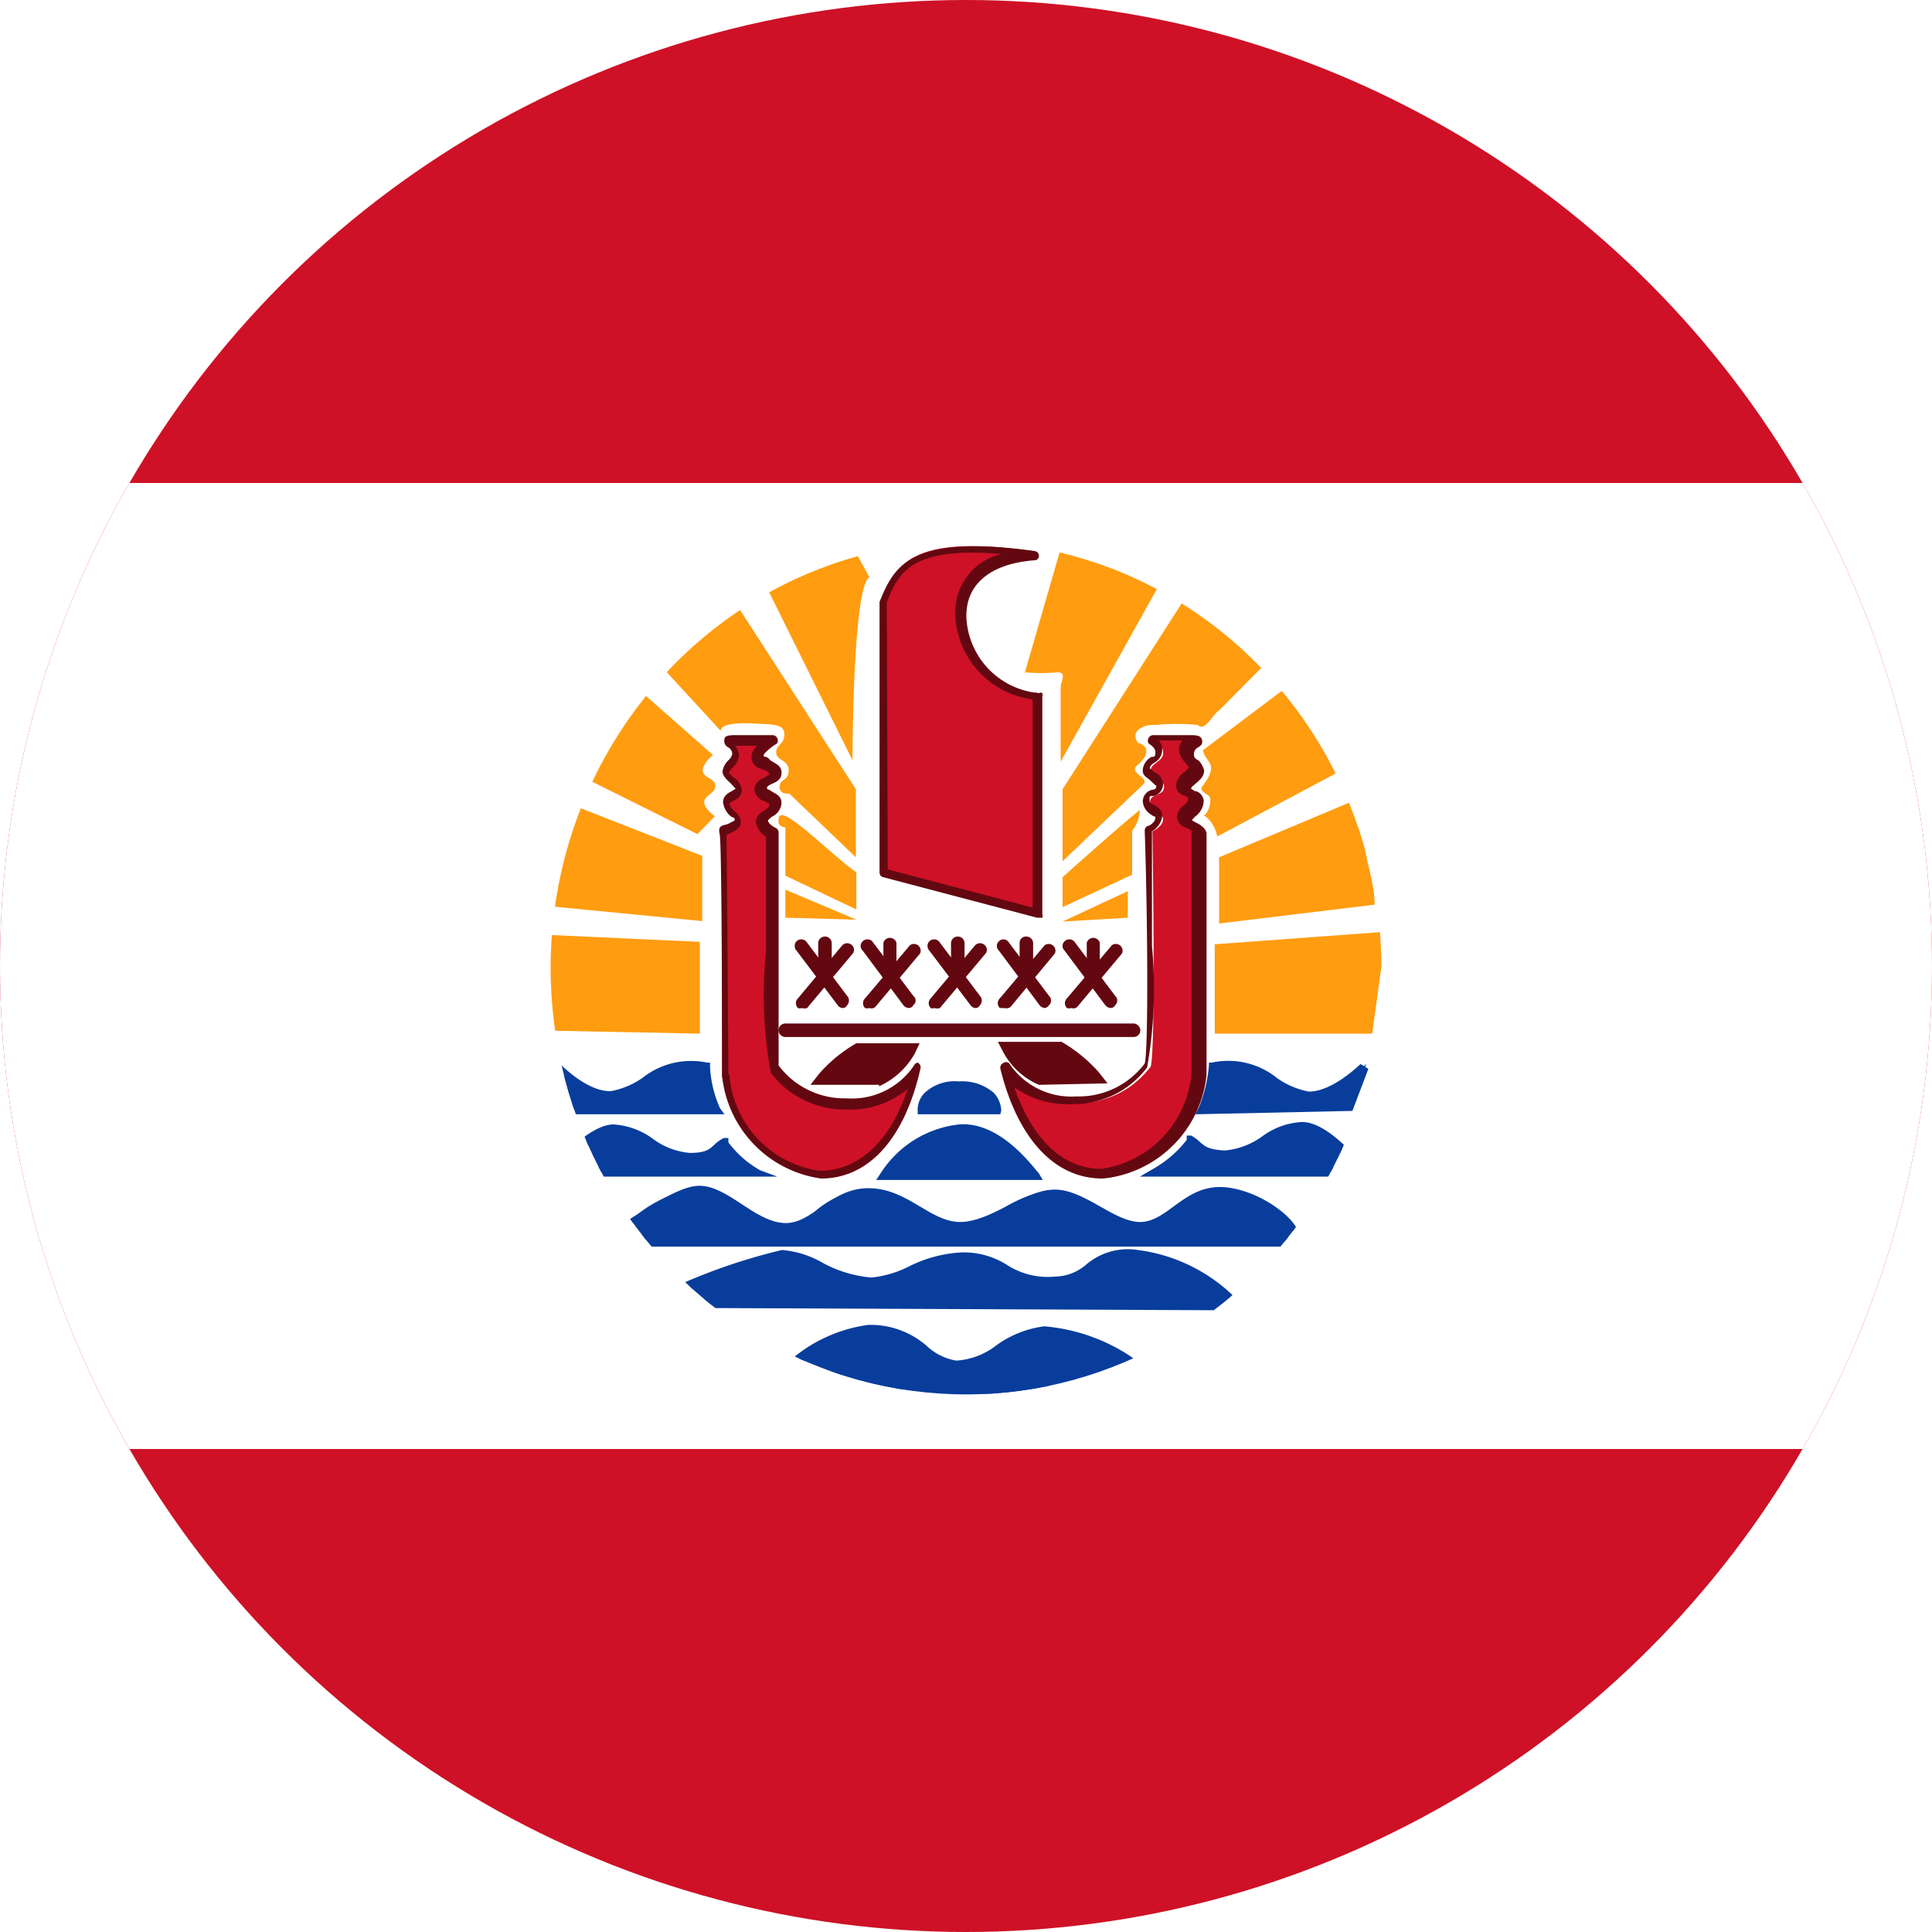 <svg id="ec802a2b-1332-45e4-9f0e-cf308bcb94e0" data-name="Layer 1" xmlns="http://www.w3.org/2000/svg" xmlns:xlink="http://www.w3.org/1999/xlink" viewBox="0 0 40 40"><defs><style>.b36b985b-d040-4e64-a246-382d6333eec3{fill:none;}.add94e4f-ca45-44f0-9941-d56a192637d8{clip-path:url(#aba16ebe-c2e3-4924-ac3f-d998fb651ebb);}.f9f28007-b517-40b6-8180-f8a711648caa{fill:#ce1126;}.f31b3bd9-e367-4473-a60d-91c051ff609a{fill:#fff;}.ec05c96f-2c72-47cf-b318-1b71d0e48951{clip-path:url(#acbc48e3-4b9a-4b8d-9d84-61b9d9261be0);}.ac4133fa-9db1-4cbc-a7b6-711efe48a086{fill:#ff9c10;}.bd93acd5-9878-4ce8-a3a0-2e9a26ea7a72{fill:#083d9c;}.bea4587c-40f2-4406-9183-4bb224b9025e{fill:#630810;}</style><clipPath id="aba16ebe-c2e3-4924-ac3f-d998fb651ebb"><circle class="b36b985b-d040-4e64-a246-382d6333eec3" cx="20" cy="20" r="20"/></clipPath><clipPath id="acbc48e3-4b9a-4b8d-9d84-61b9d9261be0"><ellipse class="b36b985b-d040-4e64-a246-382d6333eec3" cx="20" cy="20.04" rx="8.6" ry="8.83"/></clipPath></defs><g class="add94e4f-ca45-44f0-9941-d56a192637d8"><path class="f9f28007-b517-40b6-8180-f8a711648caa" d="M-10,0H50V40H-10Z"/><path class="f31b3bd9-e367-4473-a60d-91c051ff609a" d="M-10,10H50V30H-10Z"/><g class="ec05c96f-2c72-47cf-b318-1b71d0e48951"><path class="ac4133fa-9db1-4cbc-a7b6-711efe48a086" d="M16.26,19v-.58l1.47.62Z"/><path class="ac4133fa-9db1-4cbc-a7b6-711efe48a086" d="M16.26,18.13v-1s-.17,0-.14-.17c0-.4,1.07.73,1.61,1.1v.77Z"/><path class="ac4133fa-9db1-4cbc-a7b6-711efe48a086" d="M14.49,21.4V19.5L11,19.34l.44,2Z"/><path class="ac4133fa-9db1-4cbc-a7b6-711efe48a086" d="M14.54,19.07l0-1.35-3.19-1.25,0,2.29Z"/><path class="ac4133fa-9db1-4cbc-a7b6-711efe48a086" d="M14.44,17.27l.36-.37s-.23-.16-.22-.3.23-.17.23-.33-.25-.16-.26-.31.21-.33.21-.33l-2.27-2-.56,2.39Z"/><path class="ac4133fa-9db1-4cbc-a7b6-711efe48a086" d="M25.15,21.4l0-1.85,3.55-.26-.29,2.11Z"/><path class="ac4133fa-9db1-4cbc-a7b6-711efe48a086" d="M28.46,18.73c0-.3-.08-.6-.15-.9A8.17,8.17,0,0,0,28,16.67s0-.05,0-.08l-2.76,1.16,0,1.37Z"/><path class="ac4133fa-9db1-4cbc-a7b6-711efe48a086" d="M26.57,14.28l-1.66,1.25c0,.12.13.21.16.33s-.08.3-.17.41.09.16.14.22,0,.32-.11.39a.68.68,0,0,1,.27.44L27.68,16a8.37,8.37,0,0,0-1.11-1.75Z"/><path class="ac4133fa-9db1-4cbc-a7b6-711efe48a086" d="M23.35,19l0-.55L22,19.08Z"/><path class="ac4133fa-9db1-4cbc-a7b6-711efe48a086" d="M22,18.16s1.32-1.18,1.6-1.39a.75.75,0,0,1-.16.43v.91L22,18.78Z"/><path class="ac4133fa-9db1-4cbc-a7b6-711efe48a086" d="M13.44,13.52l1.48,1.61c0-.15.37-.17.71-.15s.61,0,.61.22-.17.21-.17.38.26.15.26.37-.19.17-.19.34.2.14.2.14l1.38,1.32V16.34l-2.85-4.41Z"/><path class="ac4133fa-9db1-4cbc-a7b6-711efe48a086" d="M15.72,11.85l1.93,3.89s0-3.59.35-3.79l-.55-1Z"/><path class="ac4133fa-9db1-4cbc-a7b6-711efe48a086" d="M21.94,11.43l-.72,2.49a3.89,3.89,0,0,0,.68,0c.2,0,.05.21.06.32v1.53l2-3.59a8.85,8.85,0,0,0-1.47-.59,5.58,5.58,0,0,0-.58-.18Z"/><path class="ac4133fa-9db1-4cbc-a7b6-711efe48a086" d="M24.48,12.47,22,16.34v1.49l1.68-1.6c.11-.15-.34-.22-.12-.4s.24-.39,0-.45c-.18-.26.15-.39.36-.37a4.32,4.32,0,0,1,.88,0c.15.15.3-.22.45-.31l.91-.92a8.57,8.57,0,0,0-1.67-1.33Z"/><path class="bd93acd5-9878-4ce8-a3a0-2e9a26ea7a72" d="M18,27.49a3.16,3.16,0,0,0-1.52.68,8.05,8.05,0,0,0,1.66.53,17.78,17.78,0,0,0,2.82.15l.45-.06,2-.67a3.63,3.63,0,0,0-1.7-.6c-.76,0-1.27.76-1.88.71s-.85-.74-1.72-.74Z"/><path class="bd93acd5-9878-4ce8-a3a0-2e9a26ea7a72" d="M20.9,29a17.48,17.48,0,0,1-2.79-.16,8.53,8.53,0,0,1-1.69-.53l-.16-.07.14-.11a3.09,3.09,0,0,1,1.58-.7h.09a1.77,1.77,0,0,1,1.11.43,1.18,1.18,0,0,0,.62.31,1.5,1.5,0,0,0,.82-.31,2.16,2.16,0,0,1,1-.4,3.81,3.81,0,0,1,1.77.61l.17.12-2.19.74L21,29H20.9Zm-4.23-.81a9,9,0,0,0,1.47.45,17.09,17.09,0,0,0,2.76.15h0l.44-.06,1.76-.6a3.23,3.23,0,0,0-1.46-.47,2.12,2.12,0,0,0-1,.38,1.63,1.63,0,0,1-.94.33,1.38,1.38,0,0,1-.72-.34,1.57,1.57,0,0,0-1-.39H18A2.73,2.73,0,0,0,16.67,28.15Z"/><path class="bd93acd5-9878-4ce8-a3a0-2e9a26ea7a72" d="M25.63,27A3.53,3.53,0,0,0,23.52,26c-1.15,0-.83.48-1.71.56S20.72,26,19.92,26s-1.27.51-1.88.53S16.65,26,16.19,26a13.34,13.34,0,0,0-2.11.73l.31.28Z"/><path class="bd93acd5-9878-4ce8-a3a0-2e9a26ea7a72" d="M25.86,27.13l-11.51-.05-.45-.42.14-.05a12,12,0,0,1,2.15-.73,2,2,0,0,1,.85.27,2.58,2.58,0,0,0,1,.3,2.19,2.19,0,0,0,.76-.22,2.74,2.74,0,0,1,1.11-.3,1.66,1.66,0,0,1,.94.26,1.56,1.56,0,0,0,1,.24,1,1,0,0,0,.64-.25,1.33,1.33,0,0,1,1.07-.3A3.49,3.49,0,0,1,25.7,27Zm-11.43-.24,11,0a3.24,3.24,0,0,0-1.88-.86,1.21,1.21,0,0,0-.94.26,1.15,1.15,0,0,1-.75.29,1.74,1.74,0,0,1-1.06-.26,1.57,1.57,0,0,0-.84-.24,2.75,2.75,0,0,0-1,.28,2.33,2.33,0,0,1-.83.25A2.58,2.58,0,0,1,17,26.32a2.08,2.08,0,0,0-.76-.25,10.94,10.94,0,0,0-1.95.66Z"/><path class="bd93acd5-9878-4ce8-a3a0-2e9a26ea7a72" d="M13,25.66l13.87.05c.21-.31-.69-1.06-1.51-1.13s-1.17.7-1.73.72-1.19-.7-1.83-.67-1.29.67-1.92.67-1.09-.7-1.9-.7-1.16.77-1.77.72-1.15-.77-1.73-.77-1.56.87-1.75.82.27.29.27.29Z"/><path class="bd93acd5-9878-4ce8-a3a0-2e9a26ea7a72" d="M26.88,25.81h-.05l-13.91,0,0,0,.06-.08-.06.08c-.37-.27-.38-.34-.35-.41a.12.12,0,0,1,.16,0,2.4,2.4,0,0,0,.47-.26,2.86,2.86,0,0,1,1.26-.56,1.85,1.85,0,0,1,.93.39,1.77,1.77,0,0,0,.81.38,1.14,1.14,0,0,0,.71-.3,1.81,1.81,0,0,1,1.05-.42,2.09,2.09,0,0,1,1.12.39,1.55,1.55,0,0,0,.78.3,2.29,2.29,0,0,0,.94-.32,2.37,2.37,0,0,1,1-.35,2.13,2.13,0,0,1,1,.36,1.65,1.65,0,0,0,.81.31,1.62,1.62,0,0,0,.72-.32,2.14,2.14,0,0,1,1-.4h0a2.19,2.19,0,0,1,1.58.94.33.33,0,0,1,0,.34ZM13,25.56l13.77.05a.15.15,0,0,0,0-.11,2,2,0,0,0-1.43-.82,1.79,1.79,0,0,0-.89.37,1.93,1.93,0,0,1-.83.35,1.9,1.9,0,0,1-.91-.34,1.93,1.93,0,0,0-.91-.34,2.25,2.25,0,0,0-.9.33,2.43,2.43,0,0,1-1,.35,1.77,1.77,0,0,1-.88-.33,2,2,0,0,0-1-.37,1.64,1.64,0,0,0-.94.38,1.23,1.23,0,0,1-.84.34,2,2,0,0,1-.9-.41,1.69,1.69,0,0,0-.82-.36,3,3,0,0,0-1.16.53,3.78,3.78,0,0,1-.45.26Z"/><path class="bd93acd5-9878-4ce8-a3a0-2e9a26ea7a72" d="M18.32,24.33h3.09s-.69-1-1.54-1a2.12,2.12,0,0,0-1.55,1Z"/><path class="bd93acd5-9878-4ce8-a3a0-2e9a26ea7a72" d="M18.14,24.43l.1-.15a2.21,2.21,0,0,1,1.62-1c.9-.07,1.61,1,1.64,1l.09.15Zm1.81-1h-.08a1.94,1.94,0,0,0-1.36.8h2.71A1.85,1.85,0,0,0,20,23.44Z"/><path class="bd93acd5-9878-4ce8-a3a0-2e9a26ea7a72" d="M28.19,24.26H24a2.21,2.21,0,0,0,.7-.62c.28.15.2.3.75.32s1.07-.61,1.6-.59S28.19,24.26,28.19,24.26Z"/><path class="bd93acd5-9878-4ce8-a3a0-2e9a26ea7a72" d="M28.39,24.36H23.6l.31-.18a2.33,2.33,0,0,0,.66-.58l0-.09.09,0a.86.86,0,0,1,.2.15c.1.08.16.14.5.16a1.57,1.57,0,0,0,.77-.29,1.51,1.51,0,0,1,.83-.3c.56,0,1.24.88,1.27.92Zm-4.12-.2H28c-.24-.27-.67-.68-1-.69a1.49,1.49,0,0,0-.73.28,1.58,1.58,0,0,1-.86.31.84.84,0,0,1-.63-.21.35.35,0,0,0-.09-.07A1.66,1.66,0,0,1,24.27,24.16Z"/><path class="bd93acd5-9878-4ce8-a3a0-2e9a26ea7a72" d="M11.5,24.26h4.23a2.21,2.21,0,0,1-.7-.62c-.27.15-.2.3-.74.32s-1.08-.61-1.6-.59S11.5,24.26,11.5,24.26Z"/><path class="bd93acd5-9878-4ce8-a3a0-2e9a26ea7a72" d="M16.09,24.36H11.3l.12-.16s.71-.9,1.27-.92a1.53,1.53,0,0,1,.83.3,1.5,1.5,0,0,0,.76.29c.34,0,.41-.08.5-.16a.76.76,0,0,1,.21-.15l.09,0,0,.09a2.09,2.09,0,0,0,.66.58Zm-4.39-.2h3.71a2.1,2.1,0,0,1-.41-.38l-.09.07a.81.81,0,0,1-.62.21,1.64,1.64,0,0,1-.87-.31,1.42,1.42,0,0,0-.72-.28C12.37,23.48,12,23.89,11.7,24.16Z"/><path class="bd93acd5-9878-4ce8-a3a0-2e9a26ea7a72" d="M14.83,23a2.56,2.56,0,0,1-.22-.92c-.78-.26-1.41.58-2,.61a1.88,1.88,0,0,1-1.14-.61l.31.89Z"/><path class="bd93acd5-9878-4ce8-a3a0-2e9a26ea7a72" d="M15,23.07l-3.24,0-.34-.95.17-.1s.56.59,1.06.57a1.65,1.65,0,0,0,.66-.28A1.62,1.62,0,0,1,14.64,22l.06,0v.07a2.37,2.37,0,0,0,.21.88Zm-3.1-.22,2.8,0a3.08,3.08,0,0,1-.16-.74,1.48,1.48,0,0,0-1.13.32,1.74,1.74,0,0,1-.75.3,1.52,1.52,0,0,1-.93-.37Z"/><path class="bd93acd5-9878-4ce8-a3a0-2e9a26ea7a72" d="M27.92,22.94l-3,0a2.56,2.56,0,0,0,.22-.92c.78-.26,1.41.58,2,.61a1.92,1.92,0,0,0,1.15-.61Z"/><path class="bd93acd5-9878-4ce8-a3a0-2e9a26ea7a72" d="M24.75,23.07l.07-.14a2.93,2.93,0,0,0,.21-.88V22l.06,0a1.61,1.61,0,0,1,1.35.32,1.65,1.65,0,0,0,.66.28c.5,0,1.06-.57,1.07-.57l.16.1L28,23Zm.46-.94a2.66,2.66,0,0,1-.16.74l2.8,0,.17-.47a1.49,1.49,0,0,1-.93.37,1.74,1.74,0,0,1-.75-.3A1.48,1.48,0,0,0,25.21,22.13Z"/><path class="bd93acd5-9878-4ce8-a3a0-2e9a26ea7a72" d="M19.09,23h1.53s0-.51-.78-.51-.75.51-.75.51Z"/><path class="bd93acd5-9878-4ce8-a3a0-2e9a26ea7a72" d="M20.71,23.07H19V23a.5.5,0,0,1,.14-.37.91.91,0,0,1,.71-.24,1,1,0,0,1,.73.24.58.58,0,0,1,.15.36Zm-1.52-.2h1.32a.34.34,0,0,0-.09-.13.77.77,0,0,0-.58-.18.81.81,0,0,0-.57.17A.7.7,0,0,0,19.19,22.87Z"/><path class="f9f28007-b517-40b6-8180-f8a711648caa" d="M18.28,18l3.19.84v-4.5c-1.46.07-2.67-2.74-.1-2.93-2.53-.36-2.82.29-3.11,1l0,5.61Z"/><path class="bea4587c-40f2-4406-9183-4bb224b9025e" d="M21.47,19h0l-3.19-.84a.1.1,0,0,1-.07-.09l0-5.61v0c.29-.7.59-1.42,3.22-1.05a.1.1,0,0,1,.08.1.09.09,0,0,1-.09.09c-.94.07-1.45.52-1.41,1.22a1.65,1.65,0,0,0,1.5,1.53.07.07,0,0,1,.07,0,.11.11,0,0,1,0,.07v4.5a.12.12,0,0,1,0,.08Zm-3.09-1,3,.79V14.48a1.84,1.84,0,0,1-1.6-1.7,1.24,1.24,0,0,1,.95-1.31c-1.87-.16-2.13.39-2.37,1Z"/><path class="f9f28007-b517-40b6-8180-f8a711648caa" d="M19,22.1a1.89,1.89,0,0,1-3,0c-.13,0-.05-4.89-.05-4.89s-.21-.09-.22-.24.28-.17.28-.36-.29-.12-.3-.31.32-.16.3-.33-.35-.17-.36-.35.24-.26.31-.32H15.2c-.38,0,0,.09,0,.3S15,15.84,15,16s.27.21.28.36-.27.14-.26.27.24.26.23.38-.3.18-.3.28,0,5,0,5C15.46,24.69,18.21,25.31,19,22.1Z"/><path class="bea4587c-40f2-4406-9183-4bb224b9025e" d="M17,24.4h0a2.39,2.39,0,0,1-2.05-2.13v0c0-.05,0-4.79-.05-5s.1-.17.19-.22.11-.05.12-.07,0-.05-.07-.07a.46.46,0,0,1-.17-.3c0-.13.1-.19.18-.23l.08-.05s-.07-.08-.11-.12-.17-.14-.16-.25a.43.43,0,0,1,.12-.22.23.23,0,0,0,.08-.13s0-.1-.09-.14A.15.15,0,0,1,15,15.3c0-.08.14-.08.25-.08H16a.11.11,0,0,1,.09.06.11.11,0,0,1,0,.11l-.09.06s-.19.14-.19.19.05,0,.12.08.24.1.25.26-.11.21-.2.25-.1.06-.1.09,0,0,.09.06.21.09.21.25a.34.34,0,0,1-.2.28l-.08.07c0,.07.11.14.16.16a.11.11,0,0,1,.06.09c0,1.74,0,4.55,0,4.83h0a1.71,1.71,0,0,0,1.41.68,1.55,1.55,0,0,0,1.4-.69A.1.1,0,0,1,19,22a.11.11,0,0,1,.06.11C18.74,23.55,18,24.4,17,24.4Zm-1.9-2.16a2.18,2.18,0,0,0,1.87,2c.8,0,1.46-.6,1.82-1.69a1.86,1.86,0,0,1-1.27.42,1.91,1.91,0,0,1-1.56-.76,8.82,8.82,0,0,1-.1-2.52c0-1,0-2.12,0-2.37a.41.41,0,0,1-.21-.3c0-.12.09-.19.17-.24s.11-.08.11-.12,0,0-.09-.07a.28.28,0,0,1-.22-.24c0-.15.13-.22.22-.26l.09-.06s0-.06-.14-.1-.22-.1-.23-.25a.31.31,0,0,1,.12-.24h-.46a.33.33,0,0,1,.08.2.39.39,0,0,1-.14.26.46.46,0,0,0-.07.1l.09.09a.37.37,0,0,1,.18.27.25.25,0,0,1-.18.22l-.08.05a.32.32,0,0,0,.11.17.3.3,0,0,1,.13.22c0,.12-.12.18-.22.23s-.07,0-.08.06C15.05,17.61,15.08,22,15.08,22.24ZM16,22Zm0,0Zm0,0Zm0,0Z"/><path class="f9f28007-b517-40b6-8180-f8a711648caa" d="M20.81,22.1a1.89,1.89,0,0,0,3,0c.13,0,.05-4.89.05-4.89s.21-.09.22-.24-.27-.17-.27-.36.28-.12.29-.31-.29-.17-.28-.34.24-.18.26-.35-.15-.25-.22-.31h.76c.38,0,0,.09,0,.3s.19.23.21.36-.27.21-.28.36.27.14.26.27-.24.26-.24.38.31.18.31.28-.05,5-.05,5c-.47,2.44-3.22,3.06-4-.15Z"/><path class="bea4587c-40f2-4406-9183-4bb224b9025e" d="M22.82,24.4c-1,0-1.76-.85-2.11-2.28a.11.11,0,0,1,.06-.11.1.1,0,0,1,.12,0,1.55,1.55,0,0,0,1.4.69,1.71,1.71,0,0,0,1.41-.68h0c.08-.28.06-3.09,0-4.83a.11.11,0,0,1,.06-.09c.05,0,.16-.09.16-.16s0,0-.08-.07a.35.35,0,0,1-.18-.28.25.25,0,0,1,.2-.24c.07,0,.08-.05.08-.07s0,0-.1-.1-.19-.11-.18-.25a.35.35,0,0,1,.18-.26c.06,0,.08,0,.08-.09s-.06-.13-.14-.19l0,0a.11.11,0,0,1,0-.11.11.11,0,0,1,.09-.06h.76c.11,0,.22,0,.25.08s0,.13-.07.17-.09.09-.09.14,0,.09.09.13a.45.45,0,0,1,.12.21c0,.12-.08.19-.16.26s-.11.09-.11.12l.08.05c.08,0,.19.1.18.23a.43.43,0,0,1-.18.3s-.06.06-.06.07.08.05.12.07.18.11.18.21,0,4.94,0,5v0a2.4,2.4,0,0,1-2.05,2.13ZM21,22.51c.37,1.07,1,1.69,1.8,1.69h0a2.18,2.18,0,0,0,1.87-2c0-.29,0-4.59,0-5l-.09-.06c-.09,0-.21-.11-.21-.23a.32.32,0,0,1,.12-.22.28.28,0,0,0,.12-.17l-.08-.05c-.07,0-.19-.09-.18-.22a.37.37,0,0,1,.18-.27l.09-.09s-.05-.06-.08-.1a.43.43,0,0,1-.13-.26.32.32,0,0,1,.07-.2h-.49a.28.28,0,0,1,.07.22.3.3,0,0,1-.16.24c-.07.05-.09.07-.09.11s0,0,.08.08a.29.29,0,0,1,.19.26.25.25,0,0,1-.2.24c-.08,0-.08,0-.08.07s0,.07.1.12.17.12.16.24a.41.41,0,0,1-.21.3c0,.25,0,1.32,0,2.37a9.41,9.41,0,0,1-.1,2.52,1.91,1.91,0,0,1-1.56.76A1.88,1.88,0,0,1,21,22.51ZM23.76,22Zm0,0Zm0,0Zm0,0Z"/><path class="bea4587c-40f2-4406-9183-4bb224b9025e" d="M18.16,22.32a1.42,1.42,0,0,0,.68-.63l-1,0a2.86,2.86,0,0,0-.73.6Z"/><path class="bea4587c-40f2-4406-9183-4bb224b9025e" d="M18.2,22.46H16.78l.18-.23a3,3,0,0,1,.77-.63l0,0,1.31,0-.1.21a1.6,1.6,0,0,1-.74.68Zm-.8-.28h.73a1.41,1.41,0,0,0,.45-.34h-.74A4.86,4.86,0,0,0,17.4,22.18Z"/><path class="bea4587c-40f2-4406-9183-4bb224b9025e" d="M21.54,22.32a1.46,1.46,0,0,1-.68-.63l1.05,0a2.86,2.86,0,0,1,.73.6Z"/><path class="bea4587c-40f2-4406-9183-4bb224b9025e" d="M21.51,22.46l0,0a1.51,1.51,0,0,1-.74-.68l-.11-.21,1.32,0,0,0a3.17,3.17,0,0,1,.77.63l.18.23Zm-.39-.62a1.57,1.57,0,0,0,.46.34h.73c-.18-.15-.37-.28-.44-.33Z"/><path class="bea4587c-40f2-4406-9183-4bb224b9025e" d="M16.26,21.31l7.21,0"/><path class="bea4587c-40f2-4406-9183-4bb224b9025e" d="M23.47,21.47h0l-7.21,0a.14.14,0,0,1,0-.28h0l7.21,0a.15.15,0,0,1,.14.14A.14.14,0,0,1,23.47,21.47Z"/><g id="f0b41c46-88e5-4e04-a743-388f417e45e7" data-name="b"><path class="bea4587c-40f2-4406-9183-4bb224b9025e" d="M16.61,19.6l.85,1.13"/><path class="bea4587c-40f2-4406-9183-4bb224b9025e" d="M17.46,20.87a.13.13,0,0,1-.11-.05l-.86-1.14a.14.14,0,0,1,0-.19.14.14,0,0,1,.2,0l.85,1.13a.14.14,0,0,1,0,.19A.11.11,0,0,1,17.46,20.87Z"/><path class="bea4587c-40f2-4406-9183-4bb224b9025e" d="M16.61,20.73l.92-1.11"/><path class="bea4587c-40f2-4406-9183-4bb224b9025e" d="M16.6,20.87a.11.11,0,0,1-.08,0,.14.14,0,0,1,0-.2l.92-1.1a.14.14,0,0,1,.2,0,.13.13,0,0,1,0,.19l-.93,1.11A.16.16,0,0,1,16.6,20.87Z"/><path class="bea4587c-40f2-4406-9183-4bb224b9025e" d="M17.09,19.53l0,.7"/><path class="bea4587c-40f2-4406-9183-4bb224b9025e" d="M17.07,20.36h0a.13.13,0,0,1-.13-.14l0-.7a.14.14,0,0,1,.15-.13.14.14,0,0,1,.13.14l0,.7A.14.14,0,0,1,17.07,20.36Z"/></g><g id="a2b1f2c5-278b-4c3d-a8b0-baba10a0c32f" data-name="b"><path class="bea4587c-40f2-4406-9183-4bb224b9025e" d="M18,19.6l.85,1.13"/><path class="bea4587c-40f2-4406-9183-4bb224b9025e" d="M18.82,20.87a.16.16,0,0,1-.11-.05l-.85-1.14a.13.13,0,0,1,0-.19.14.14,0,0,1,.2,0l.85,1.13a.12.12,0,0,1,0,.19A.11.11,0,0,1,18.82,20.87Z"/><path class="bea4587c-40f2-4406-9183-4bb224b9025e" d="M18,20.73l.92-1.11"/><path class="bea4587c-40f2-4406-9183-4bb224b9025e" d="M18,20.87a.14.14,0,0,1-.09,0,.14.14,0,0,1,0-.2l.93-1.1a.14.14,0,0,1,.21.17l-.93,1.11A.12.12,0,0,1,18,20.87Z"/><path class="bea4587c-40f2-4406-9183-4bb224b9025e" d="M18.45,19.53l0,.7"/><path class="bea4587c-40f2-4406-9183-4bb224b9025e" d="M18.43,20.36h0a.14.14,0,0,1-.14-.14l0-.7a.14.14,0,0,1,.27,0l0,.7A.13.13,0,0,1,18.43,20.36Z"/></g><g id="bca89e06-c0fc-4136-91f7-1f1119e7fcb1" data-name="b"><path class="bea4587c-40f2-4406-9183-4bb224b9025e" d="M19.35,19.6l.86,1.13"/><path class="bea4587c-40f2-4406-9183-4bb224b9025e" d="M20.21,20.87a.13.13,0,0,1-.11-.05l-.86-1.14a.14.14,0,0,1,0-.19.14.14,0,0,1,.2,0l.85,1.13a.14.14,0,0,1,0,.19A.11.11,0,0,1,20.21,20.87Z"/><path class="bea4587c-40f2-4406-9183-4bb224b9025e" d="M19.35,20.73l.93-1.11"/><path class="bea4587c-40f2-4406-9183-4bb224b9025e" d="M19.35,20.87a.11.11,0,0,1-.08,0,.14.14,0,0,1,0-.2l.92-1.1a.14.14,0,0,1,.2,0,.13.13,0,0,1,0,.19l-.93,1.11A.16.16,0,0,1,19.35,20.87Z"/><path class="bea4587c-40f2-4406-9183-4bb224b9025e" d="M19.84,19.53l0,.7"/><path class="bea4587c-40f2-4406-9183-4bb224b9025e" d="M19.82,20.36h0a.13.13,0,0,1-.13-.14l0-.7a.14.14,0,0,1,.15-.13.14.14,0,0,1,.13.14l0,.7A.14.14,0,0,1,19.82,20.36Z"/></g><g id="afd220d3-045d-4cce-8d33-7ed43ee127d6" data-name="b"><path class="bea4587c-40f2-4406-9183-4bb224b9025e" d="M20.79,19.6l.85,1.13"/><path class="bea4587c-40f2-4406-9183-4bb224b9025e" d="M21.64,20.87a.16.16,0,0,1-.11-.05l-.85-1.14a.13.13,0,0,1,0-.19.13.13,0,0,1,.19,0l.85,1.13a.13.13,0,0,1,0,.19A.16.16,0,0,1,21.64,20.87Z"/><path class="bea4587c-40f2-4406-9183-4bb224b9025e" d="M20.79,20.73l.93-1.11"/><path class="bea4587c-40f2-4406-9183-4bb224b9025e" d="M20.79,20.87l-.09,0a.14.14,0,0,1,0-.2l.93-1.1a.14.14,0,0,1,.21.17l-.92,1.11A.16.16,0,0,1,20.79,20.87Z"/><path class="bea4587c-40f2-4406-9183-4bb224b9025e" d="M21.28,19.53l0,.7"/><path class="bea4587c-40f2-4406-9183-4bb224b9025e" d="M21.25,20.36h0a.14.14,0,0,1-.14-.14l0-.7a.13.13,0,0,1,.14-.13.14.14,0,0,1,.14.14l0,.7A.13.13,0,0,1,21.25,20.36Z"/></g><g id="ae5c5135-9a19-423b-b132-5e0dcc38c30b" data-name="b"><path class="bea4587c-40f2-4406-9183-4bb224b9025e" d="M22.18,19.6,23,20.73"/><path class="bea4587c-40f2-4406-9183-4bb224b9025e" d="M23,20.87a.16.16,0,0,1-.11-.05l-.85-1.14a.13.13,0,0,1,0-.19.14.14,0,0,1,.2,0l.85,1.13a.13.13,0,0,1,0,.19A.11.11,0,0,1,23,20.87Z"/><path class="bea4587c-40f2-4406-9183-4bb224b9025e" d="M22.18,20.73l.92-1.11"/><path class="bea4587c-40f2-4406-9183-4bb224b9025e" d="M22.18,20.87a.14.14,0,0,1-.09,0,.14.14,0,0,1,0-.2l.93-1.1a.14.14,0,0,1,.21.17l-.93,1.11A.12.12,0,0,1,22.18,20.87Z"/><path class="bea4587c-40f2-4406-9183-4bb224b9025e" d="M22.66,19.53l0,.7"/><path class="bea4587c-40f2-4406-9183-4bb224b9025e" d="M22.64,20.36h0a.14.14,0,0,1-.14-.14l0-.7a.14.14,0,0,1,.27,0l0,.7A.13.13,0,0,1,22.64,20.36Z"/></g></g></g></svg>
